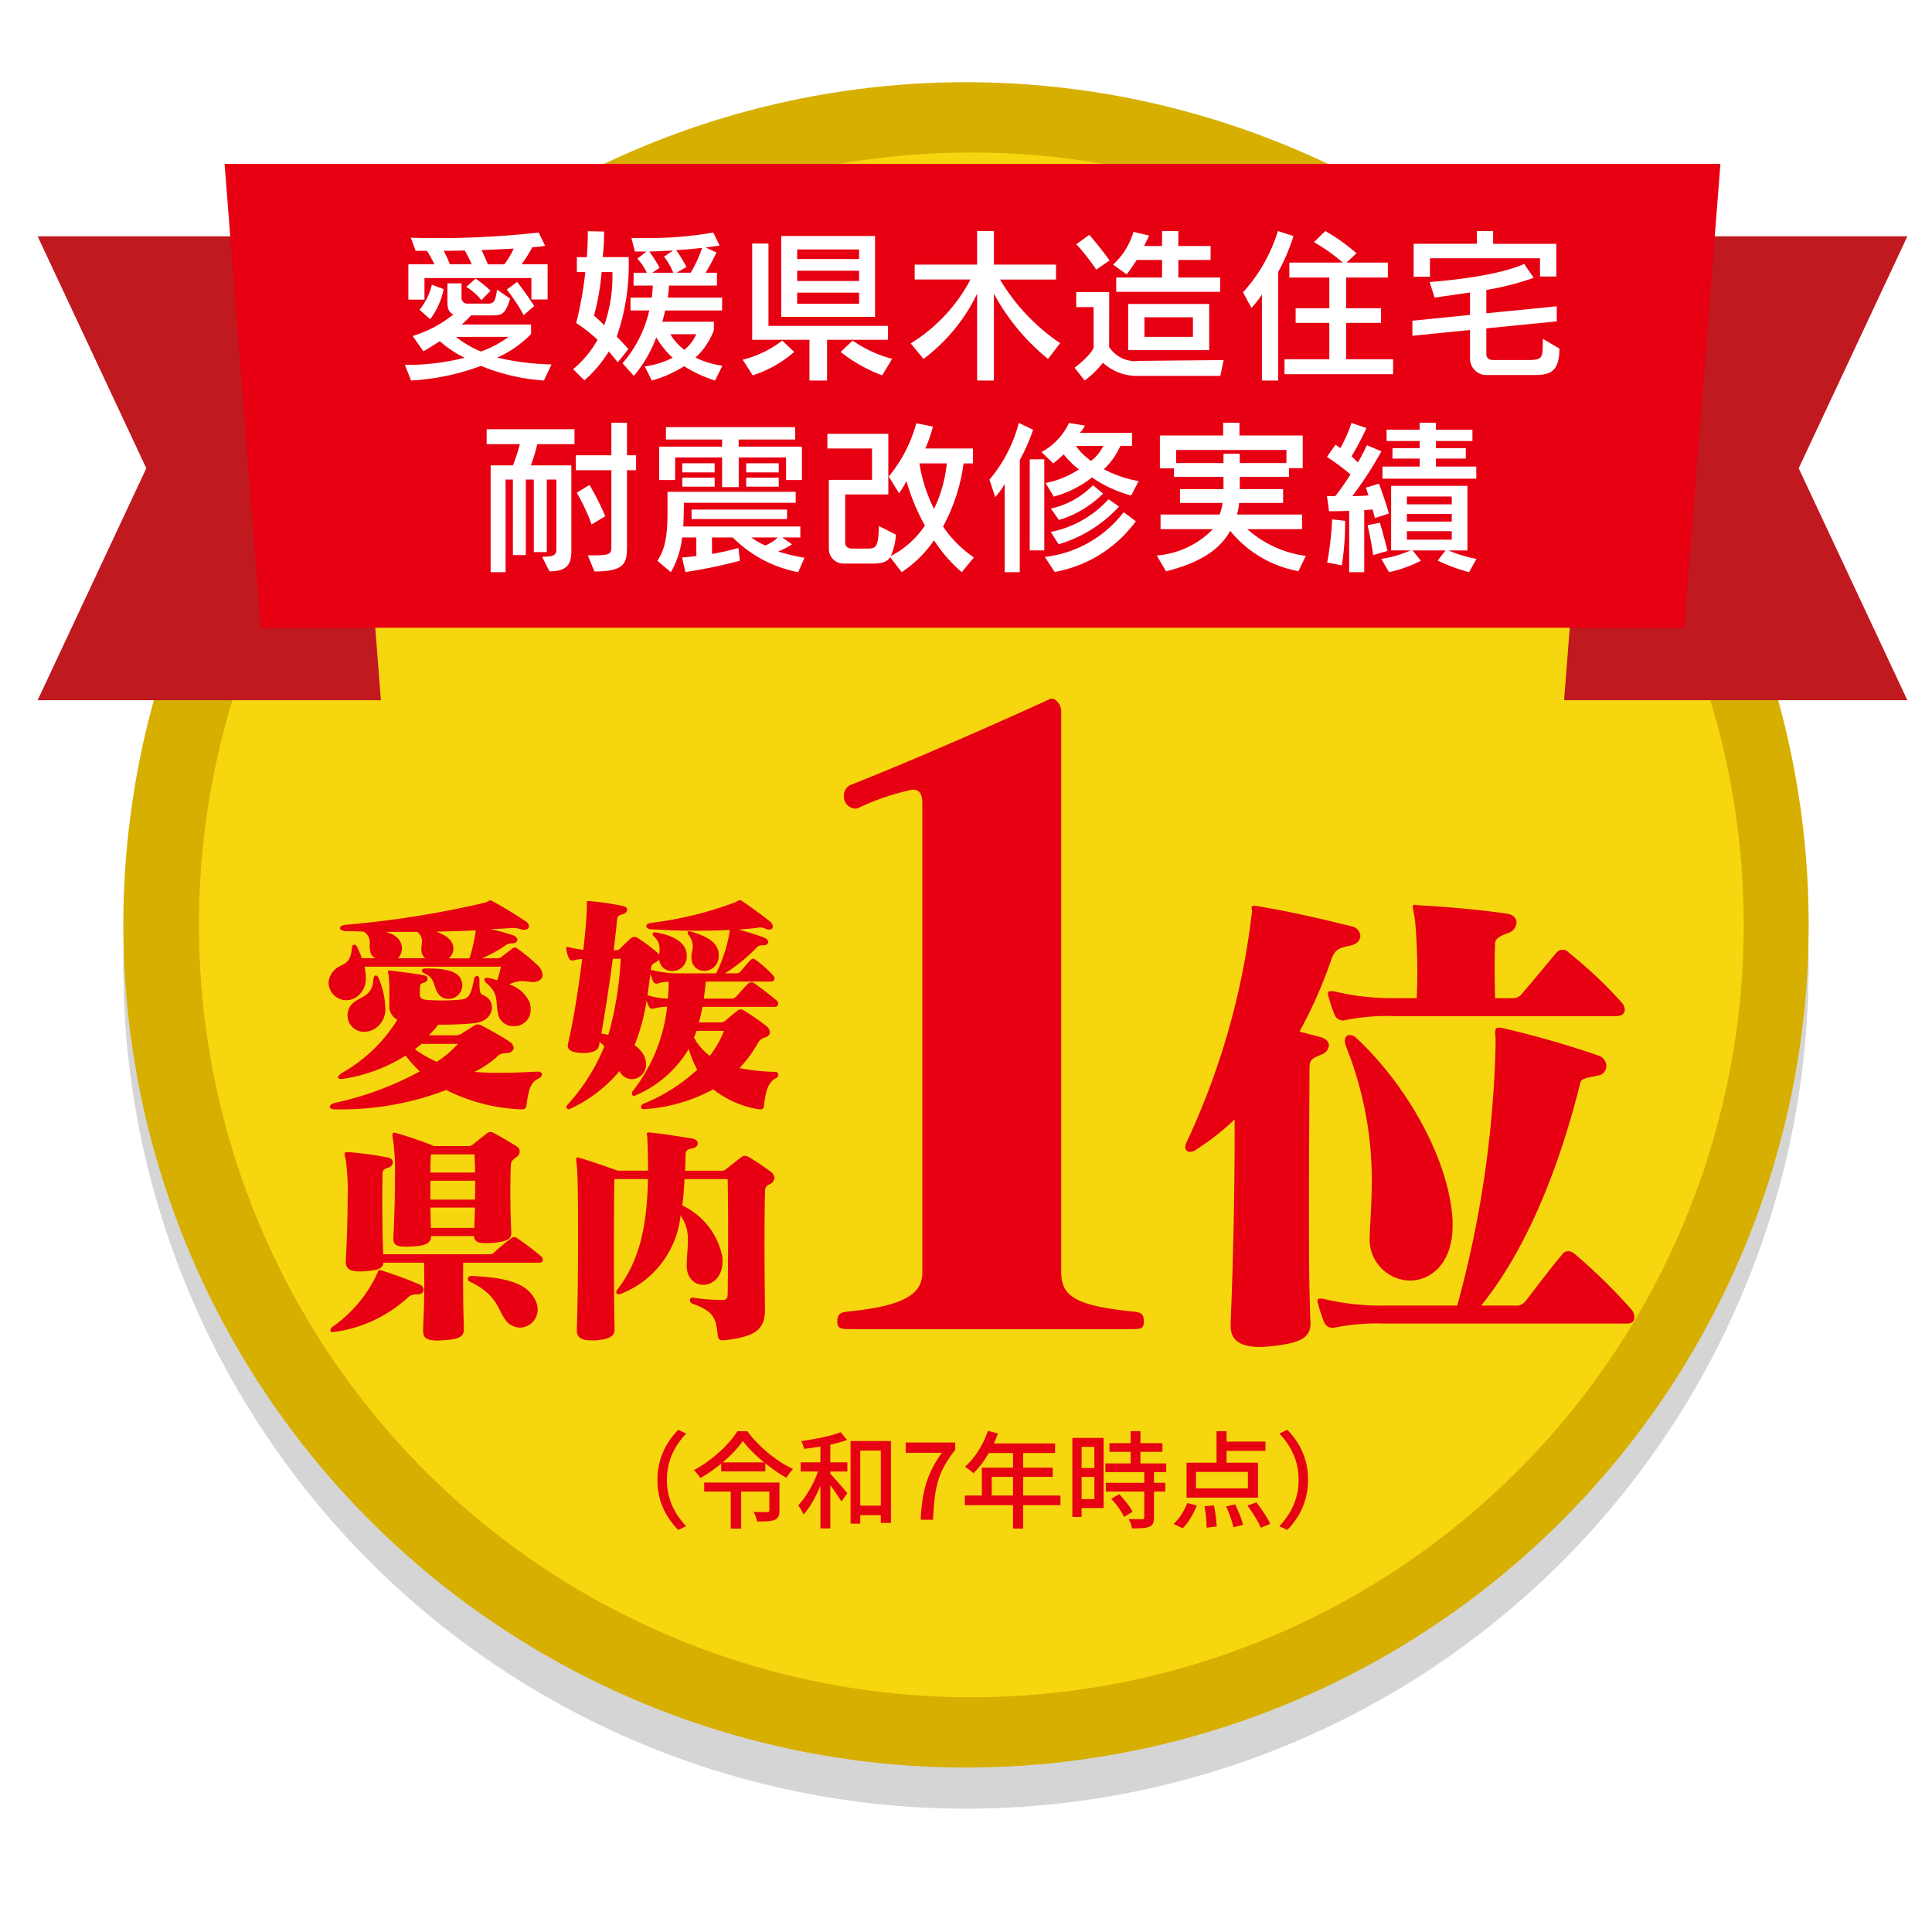 <svg xmlns="http://www.w3.org/2000/svg" xmlns:xlink="http://www.w3.org/1999/xlink" width="141" height="141" viewBox="0 0 141 141">
  <defs>
    <filter id="楕円形_22" x="0" y="0" width="141" height="141" filterUnits="userSpaceOnUse">
      <feOffset dy="3" input="SourceAlpha"/>
      <feGaussianBlur stdDeviation="3" result="blur"/>
      <feFlood flood-opacity="0.161"/>
      <feComposite operator="in" in2="blur"/>
      <feComposite in="SourceGraphic"/>
    </filter>
    <clipPath id="clip-path">
      <path id="パス_2541" data-name="パス 2541" d="M5.756,67.254a61.5,61.5,0,1,0,61.5-61.5,61.5,61.5,0,0,0-61.5,61.5" transform="translate(-5.756 -5.755)" fill="none"/>
    </clipPath>
    <linearGradient id="linear-gradient" x1="0.084" y1="0.962" x2="0.091" y2="0.962" gradientUnits="objectBoundingBox">
      <stop offset="0" stop-color="#d7af00"/>
      <stop offset="0.405" stop-color="#fff"/>
      <stop offset="1" stop-color="#d7af00"/>
    </linearGradient>
    <clipPath id="clip-path-2">
      <path id="パス_2542" data-name="パス 2542" d="M9.745,66.113A56.37,56.37,0,1,0,66.116,9.743,56.373,56.373,0,0,0,9.745,66.113" transform="translate(-9.745 -9.743)" fill="none"/>
    </clipPath>
    <linearGradient id="linear-gradient-2" x1="0.066" y1="0.982" x2="0.074" y2="0.982" gradientUnits="objectBoundingBox">
      <stop offset="0" stop-color="#f0d415"/>
      <stop offset="0.405" stop-color="#fff"/>
      <stop offset="1" stop-color="#f6d60f"/>
    </linearGradient>
  </defs>
  <g id="taishin_ranking_icon_01" transform="translate(-750 -570)">
    <g transform="matrix(1, 0, 0, 1, 750, 570)" filter="url(#楕円形_22)">
      <circle id="楕円形_22-2" data-name="楕円形 22" cx="61.5" cy="61.5" r="61.5" transform="translate(9 6)" fill="#d5d5d5"/>
    </g>
    <g id="グループ_1255" data-name="グループ 1255" transform="translate(0 -1.116)">
      <g id="グループ_1104" data-name="グループ 1104" transform="translate(759.389 577.116)">
        <g id="グループ_1103" data-name="グループ 1103" transform="translate(-0.389)" clip-path="url(#clip-path)">
          <rect id="長方形_565" data-name="長方形 565" width="165.461" height="165.462" transform="translate(-49.789 97.602) rotate(-62.973)" fill="url(#linear-gradient)"/>
        </g>
      </g>
      <g id="グループ_1105" data-name="グループ 1105" transform="translate(764.52 582.246)" clip-path="url(#clip-path-2)">
        <rect id="長方形_566" data-name="長方形 566" width="158.65" height="158.65" transform="matrix(0.633, -0.774, 0.774, 0.633, -55.255, 67.534)" fill="url(#linear-gradient-2)"/>
      </g>
      <path id="パス_2543" data-name="パス 2543" d="M67.484,86.74H46.863c-.662,0-.9-.06-.9-.543s.181-.662.664-.724c4.341-.423,5.546-1.326,5.546-2.893V48.393c0-.665-.181-1.025-.724-1.025a17.719,17.719,0,0,0-3.918,1.326.655.655,0,0,1-.3.06.885.885,0,0,1-.783-.966.828.828,0,0,1,.542-.782c4.583-1.809,10.854-4.582,14.41-6.21.06-.06.121-.06.241-.06.3,0,.665.481.665.9V82.58c0,1.748,1.023,2.47,5.364,2.893.544.062.665.241.665.724s-.18.543-.845.543" transform="translate(765.142 581.375)" fill="#e60012"/>
      <path id="パス_2544" data-name="パス 2544" d="M77.722,55.417c-.8.145-1.131.292-1.385,1.095a33.609,33.609,0,0,1-2.293,5.17c.581.147,1.273.328,1.528.4.437.111.621.365.621.62a.805.805,0,0,1-.548.655c-.728.292-.872.4-.872,1.02,0,2.332-.039,6.011-.039,9.906,0,2.915,0,5.937.111,8.632v.073c0,1.128-.911,1.457-3.059,1.675-.183,0-.4.037-.548.037-1.712,0-2.223-.619-2.223-1.567v-.181c.148-3.169.295-9,.295-13.586V68.09a18.149,18.149,0,0,1-2.841,2.223.7.7,0,0,1-.439.145.326.326,0,0,1-.325-.328.948.948,0,0,1,.109-.4,54.1,54.1,0,0,0,4.733-16.571c0-.073.037-.18.037-.217,0-.109-.037-.22-.037-.292,0-.109.037-.147.181-.147a1.211,1.211,0,0,1,.327.037c2.223.363,4.589.909,6.776,1.456a.766.766,0,0,1,.656.692c0,.328-.257.62-.765.728M97.97,82.987H80.234a15.658,15.658,0,0,0-3.6.291.664.664,0,0,1-.767-.327,10.985,10.985,0,0,1-.473-1.42.577.577,0,0,1-.035-.22c0-.108.072-.145.181-.145a1.216,1.216,0,0,1,.327.037,17.968,17.968,0,0,0,4.335.473h5.353a78.638,78.638,0,0,0,2.8-19.012v-.436c0-.181-.035-.327-.035-.473,0-.255.071-.363.289-.363a2.637,2.637,0,0,1,.437.073,70.628,70.628,0,0,1,6.811,1.963.815.815,0,0,1,.583.767.7.7,0,0,1-.62.693c-.836.181-1.2.217-1.275.509C93.2,70.824,90.906,77.233,87.3,81.676h2.475a.85.85,0,0,0,.767-.328c.764-.984,1.855-2.443,2.692-3.424.22-.291.584-.291.912,0A39.773,39.773,0,0,1,98.3,82a.863.863,0,0,1,.184.511c0,.253-.109.473-.511.473m-.837-22.433H80.963a15.321,15.321,0,0,0-3.568.291.664.664,0,0,1-.765-.327,10.808,10.808,0,0,1-.475-1.421.4.4,0,0,1-.037-.184c0-.145.075-.181.219-.181a1.266,1.266,0,0,1,.328.036,17.594,17.594,0,0,0,4.3.473H82.6a41.824,41.824,0,0,0-.112-5.536c-.072-.655-.181-.983-.181-1.128,0-.109.036-.147.181-.147.073,0,.183.037.292.037,2,.109,4.517.328,6.447.619.436.073.655.329.655.656a.859.859,0,0,1-.655.763c-.584.221-.909.4-.909.767-.039,1.056-.039,2.295,0,3.969h1.236a.823.823,0,0,0,.729-.328c.727-.839,1.893-2.256,2.512-2.984a.583.583,0,0,1,.912,0,32.146,32.146,0,0,1,3.859,3.641.815.815,0,0,1,.219.509c0,.253-.181.475-.655.475m-15.04,19.3a3,3,0,0,1-2.915-3.28v-.219c.073-1.383.145-2.62.145-3.751a26.236,26.236,0,0,0-1.893-9.868,1.719,1.719,0,0,1-.073-.367c0-.291.147-.436.365-.436a.709.709,0,0,1,.473.219c3.5,3.243,6.772,8.7,7.027,13.331v.363c0,2.731-1.564,4.008-3.13,4.008" transform="translate(770.795 584.723)" fill="#e60012"/>
      <path id="パス_2545" data-name="パス 2545" d="M32.019,58.137a1.017,1.017,0,0,1-.224-.018,4.656,4.656,0,0,0-.6-.053,2.183,2.183,0,0,0-.912.243,2.427,2.427,0,0,1,1.479,1.29,1.649,1.649,0,0,1,.086.552,1.181,1.181,0,0,1-1.239,1.2,1.111,1.111,0,0,1-1.153-.945c-.171-.947.053-1.429-.826-2.187a.382.382,0,0,1-.154-.257c0-.086.051-.136.188-.136a.825.825,0,0,1,.19.033,3.658,3.658,0,0,1,.551.154,8.9,8.9,0,0,0,.275-1H19.716a3.36,3.36,0,0,1,.1.81A1.629,1.629,0,0,1,19.3,59.1a1.365,1.365,0,0,1-.911.363A1.306,1.306,0,0,1,17.1,58.205a1.236,1.236,0,0,1,.156-.585c.551-1.03,1.428-.392,1.549-2,.017-.154.086-.206.172-.206a.231.231,0,0,1,.206.154c.086.207.224.482.345.826h1.015A.6.6,0,0,1,20.165,56a1.957,1.957,0,0,1-.069-.6v-.033a.881.881,0,0,0-.448-.912c-.431-.018-.859-.035-1.272-.035-.293-.017-.448-.12-.448-.225s.154-.221.448-.241a70.751,70.751,0,0,0,10.151-1.617c.224-.086.274-.156.36-.156a.392.392,0,0,1,.172.051c.741.4,1.635.947,2.41,1.462a.516.516,0,0,1,.257.361c0,.157-.121.26-.343.26a.7.7,0,0,1-.259-.035,1.659,1.659,0,0,0-.534-.087H30.4c-.345.036-.947.068-1.5.068a16.791,16.791,0,0,1,1.67.466c.189.069.309.206.309.327,0,.139-.138.259-.413.259a.757.757,0,0,0-.516.189A9.781,9.781,0,0,1,28.3,56.4h1.032a.544.544,0,0,0,.431-.138c.189-.153.43-.325.7-.533a.314.314,0,0,1,.466,0,13.847,13.847,0,0,1,1.444,1.2,1.056,1.056,0,0,1,.345.673c0,.31-.277.533-.706.533m-.464,8.931c-.033.274-.085.36-.361.36h-.068a13.332,13.332,0,0,1-5.437-1.411,21.4,21.4,0,0,1-8.071,1.411h-.035c-.257,0-.394-.086-.394-.188s.136-.224.412-.293a23.058,23.058,0,0,0,6.16-2.288,9.48,9.48,0,0,1-1.032-1.153,11.824,11.824,0,0,1-4.508,1.685,1.018,1.018,0,0,1-.206.017c-.138,0-.224-.051-.224-.12,0-.086.1-.189.31-.328a11.325,11.325,0,0,0,4.026-3.869,1.106,1.106,0,0,1-.585-1.1v-.843a9.418,9.418,0,0,0-.051-1.254c-.018-.157-.053-.257-.053-.311s.035-.084.121-.084a.718.718,0,0,1,.172.015c.551.068,1.567.189,2.323.327.188.033.275.138.275.257s-.087.242-.292.293-.242.121-.259.343a3.563,3.563,0,0,0,0,.62c.017.154.138.259.551.292.292.018.637.035.98.035.482,0,.963-.017,1.325-.051.655-.053.843-.207,1.084-1.5.033-.154.138-.239.224-.239s.172.085.172.256c0,1,.05,1.068.361,1.189a.916.916,0,0,1,.551.859c0,.518-.4,1.069-1.36,1.153-.859.086-1.756.1-2.564.1a4.9,4.9,0,0,1-.688.774h2a.782.782,0,0,0,.5-.19c.277-.17.552-.342.843-.534a.447.447,0,0,1,.242-.068.506.506,0,0,1,.259.068c.516.277,1.462.792,2.03,1.172a.628.628,0,0,1,.327.464c0,.206-.189.378-.567.4a.812.812,0,0,0-.688.293,7.4,7.4,0,0,1-1.6,1.065c.535.051,1.154.068,1.79.068.9,0,1.842-.033,2.753-.086h.051c.414,0,.431.328.053.517-.534.259-.706.758-.844,1.877m-11.2-5.455a1.591,1.591,0,0,1-.638.154,1.2,1.2,0,0,1-1.134-1.686c.4-.963,1.7-.6,1.789-2.151.017-.189.086-.275.172-.275.068,0,.172.086.223.241a5.835,5.835,0,0,1,.466,2.066,1.673,1.673,0,0,1-.877,1.652m3.51-5.782v-.1c0-.224.051-.413.051-.585a.9.9,0,0,0-.343-.67H21.3c.706.223,1.136.584,1.154,1.2a1,1,0,0,1-.293.722h2a.761.761,0,0,1-.292-.567m.017,6.815c-.156.139-.327.257-.482.395a8.085,8.085,0,0,0,1.585.913,6.98,6.98,0,0,0,1.547-1.308Zm1.944-3.286a.881.881,0,0,1-.79-.466c-.31-.534-.19-1.065-.948-1.393-.12-.051-.189-.136-.189-.2,0-.087.1-.157.275-.157.965,0,2.22.054,2.565.756a1.109,1.109,0,0,1,.12.5,1.012,1.012,0,0,1-1.033.966m-.859-4.9c.637.223,1.239.6,1.239,1.239v.033a.874.874,0,0,1-.361.67h1.531c.087-.256.156-.516.224-.79.1-.432.19-.879.242-1.257-.913.053-1.877.069-2.874.1" transform="translate(756.881 584.652)" fill="#e60012"/>
      <path id="パス_2546" data-name="パス 2546" d="M45.912,65.143c-.621.31-.776,1-.9,2.049-.036.188-.121.239-.277.239-.051,0-.1-.017-.156-.017a7.228,7.228,0,0,1-3.268-1.445,12.2,12.2,0,0,1-5.023,1.445h-.051c-.139,0-.19-.069-.19-.156a.246.246,0,0,1,.138-.223,12.817,12.817,0,0,0,3.958-2.5,8.134,8.134,0,0,1-.62-1.511,8.286,8.286,0,0,1-3.888,3.389.239.239,0,0,1-.1.035.15.15,0,0,1-.156-.171.311.311,0,0,1,.069-.192,12.1,12.1,0,0,0,2.5-6.142,3.628,3.628,0,0,0-1,.136.269.269,0,0,1-.328-.154,2.8,2.8,0,0,1-.171-.43,14.671,14.671,0,0,1-.879,3.252,2.29,2.29,0,0,1,.552.535,1.556,1.556,0,0,1,.292.858,1.073,1.073,0,0,1-1.05,1.086,1.012,1.012,0,0,1-.894-.587A10.406,10.406,0,0,1,30.855,67.4a.159.159,0,0,1-.086.017.162.162,0,0,1-.171-.171.19.19,0,0,1,.05-.121,14.263,14.263,0,0,0,2.719-4.3,3.341,3.341,0,0,0-.343-.311c-.017.086-.035.19-.051.278-.069.395-.62.567-1.376.515-.724-.051-.9-.274-.9-.515a1.12,1.12,0,0,1,.033-.225c.381-1.635.758-3.994,1.015-6.109a2.666,2.666,0,0,0-.634.1.27.27,0,0,1-.328-.157,2.21,2.21,0,0,1-.189-.653.624.624,0,0,0-.018-.1c0-.051.018-.069.068-.069a.468.468,0,0,1,.139.018,7.8,7.8,0,0,0,1.05.19c.154-1.36.257-2.529.257-3.288v-.189c0-.069.017-.085.1-.085h.051a21.691,21.691,0,0,1,2.477.36c.206.035.31.154.31.277s-.1.256-.31.325c-.31.1-.378.121-.413.328-.069.671-.154,1.461-.259,2.3h.086c.207,0,.275-.017.363-.1.241-.241.583-.583.859-.808a.388.388,0,0,1,.43,0,12.869,12.869,0,0,1,1.412,1.051.91.91,0,0,1,.171.189,3.459,3.459,0,0,0,.035-.414,1.23,1.23,0,0,0-.464-.962.182.182,0,0,1-.051-.122c0-.068.051-.136.171-.136h.051c1.325.223,2.134.737,2.255,1.479a1.248,1.248,0,0,1,.017.239,1.047,1.047,0,0,1-1.068,1.1.906.906,0,0,1-.876-.552.88.88,0,0,1-.069-.292.619.619,0,0,1-.224.19c-.292.17-.343.188-.378.5a.179.179,0,0,1-.018.087.579.579,0,0,1,.154.015,7.839,7.839,0,0,0,1.98.224h2.65a11.189,11.189,0,0,0,1-3.166,54.145,54.145,0,0,1-5.782-.05c-.43-.053-.43-.4,0-.466a26.274,26.274,0,0,0,6.195-1.515.675.675,0,0,1,.31-.138.31.31,0,0,1,.154.053c.638.428,1.583,1.118,2.049,1.5a.476.476,0,0,1,.2.364c0,.136-.085.223-.257.223a.51.51,0,0,1-.224-.037,1.116,1.116,0,0,0-.448-.117,1.5,1.5,0,0,0-.242.033c-.395.051-.843.084-1.325.121.585.154,1.462.428,1.893.6.4.172.361.552-.1.552h-.121c-.154,0-.259.05-.43.241A12.313,12.313,0,0,1,42.177,57.5h.843a.389.389,0,0,0,.31-.156c.172-.206.448-.549.724-.825a.23.23,0,0,1,.171-.086.352.352,0,0,1,.189.086,8.793,8.793,0,0,1,1.273,1.136.329.329,0,0,1,.1.223.228.228,0,0,1-.259.224H40.766c-.033.43-.085.843-.138,1.24h2.013A.489.489,0,0,0,43,59.189c.275-.291.551-.653.9-.963a.347.347,0,0,1,.413,0c.481.343,1.2.9,1.652,1.275a.318.318,0,0,1,.086.207.225.225,0,0,1-.241.241H40.525a11.2,11.2,0,0,1-.259,1.134H41.85a.563.563,0,0,0,.345-.12c.292-.257.6-.515.911-.758a.336.336,0,0,1,.207-.067.387.387,0,0,1,.224.067,16.507,16.507,0,0,1,1.686,1.169.626.626,0,0,1,.224.431c0,.153-.1.292-.343.378a.784.784,0,0,0-.535.413,9.1,9.1,0,0,1-1.342,1.824,15.513,15.513,0,0,0,2.633.275.207.207,0,0,1,.206.207.292.292,0,0,1-.153.241M33.987,56.438c-.242,1.771-.534,3.751-.843,5.453.171.036.343.068.515.1a24.694,24.694,0,0,0,.9-5.557Zm3.27,1.806c-.018,0-.051.017-.069.017a.3.3,0,0,1-.259-.172c-.051-.1-.138-.342-.206-.533q-.1.8-.207,1.547a.741.741,0,0,0,.086.018A5.069,5.069,0,0,0,38,59.346c.035-.4.053-.81.069-1.223a2.681,2.681,0,0,0-.808.121m3.389-.929a.883.883,0,0,1-.879-.635,1.406,1.406,0,0,1-.051-.361c0-.293.1-.534.1-.81a1.334,1.334,0,0,0-.327-.825.285.285,0,0,1-.05-.154c0-.069.033-.1.136-.1a.9.9,0,0,1,.154.035c1.154.36,1.928.788,1.98,1.618v.12a1.061,1.061,0,0,1-1.066,1.118M40.095,61.7a4.251,4.251,0,0,1-.188.481,4.007,4.007,0,0,0,1.153,1.344,4.876,4.876,0,0,0,.343-.484,6.215,6.215,0,0,0,.688-1.342Z" transform="translate(760.74 584.649)" fill="#e60012"/>
      <path id="パス_2547" data-name="パス 2547" d="M23.588,77.167h-.138a.819.819,0,0,0-.551.19,9.927,9.927,0,0,1-5.489,2.562h-.068c-.1,0-.138-.051-.138-.12a.323.323,0,0,1,.121-.241,9.734,9.734,0,0,0,3.32-3.977c.051-.136.086-.187.154-.187a.6.6,0,0,1,.154.035,28.525,28.525,0,0,1,2.789,1.03c.395.19.343.706-.156.706m8.828-2.306H26.893c-.018,1.5,0,3.235.051,4.818v.033c0,.569-.379.741-1.532.809-.12,0-.241.018-.343.018-.981,0-1.1-.277-1.1-.74v-.121c.05-1.066.086-2.2.086-3.321,0-.5,0-1.014-.018-1.5h-2.96c-.069.432-.361.535-1.307.621-.156.015-.31.015-.448.015-.722,0-1-.223-1-.7v-.087c.069-1.015.138-2.958.138-4.628a16.6,16.6,0,0,0-.138-2.753,2.123,2.123,0,0,1-.086-.395c0-.1.053-.139.189-.139h.156a25.361,25.361,0,0,1,2.839.395c.224.053.343.189.343.346a.425.425,0,0,1-.31.378c-.327.1-.448.189-.448.446,0,.4-.017.981-.017,1.667,0,1.361.017,3.065.069,4.219h7.759a.466.466,0,0,0,.361-.157c.327-.309.794-.687,1.222-1.014a.336.336,0,0,1,.431,0,19.4,19.4,0,0,1,1.738,1.307.389.389,0,0,1,.138.259c0,.121-.086.223-.292.223M30.8,67.135c-.31.241-.413.277-.431.638-.017.448-.033,1.134-.033,1.927,0,.912.017,1.978.068,2.958v.051c0,.5-.515.62-1.358.7a4.8,4.8,0,0,1-.5.019c-.534,0-.844-.1-.861-.517H24.552c0,.533-.413.706-1.358.758-.189.017-.361.017-.5.017-.585,0-.9-.121-.9-.534V73.09c.069-1.29.121-3.011.121-4.456a16.466,16.466,0,0,0-.138-2.736,1.934,1.934,0,0,1-.051-.345c0-.139.051-.188.12-.188a.7.7,0,0,1,.172.033,28.075,28.075,0,0,1,2.754.947h2.476a.561.561,0,0,0,.361-.122c.311-.257.707-.566,1.033-.825a.441.441,0,0,1,.5,0c.449.241,1.189.67,1.67.98a.442.442,0,0,1,.207.36.5.5,0,0,1-.224.4m-3.079-.189H24.536c-.018.379-.036.827-.036,1.326h3.27c-.017-.464-.035-.913-.051-1.326M24.5,68.874v1.375h3.253c.017-.466.017-.929.017-1.375Zm0,1.96c.018.5.018,1.017.036,1.481H27.7c.018-.48.035-.98.053-1.481Zm6.538,8.76a1.331,1.331,0,0,1-1.118-.655c-.516-.7-.567-1.772-2.547-2.7a.215.215,0,0,1-.136-.207c0-.1.085-.207.256-.207,2.238.1,3.855.414,4.543,1.549a1.633,1.633,0,0,1,.293.913,1.316,1.316,0,0,1-1.291,1.308" transform="translate(756.911 588.414)" fill="#e60012"/>
      <path id="パス_2548" data-name="パス 2548" d="M45.289,69.11c-.293.154-.361.241-.361.653-.018.722-.035,2.169-.035,3.905,0,1.412.017,3.029.035,4.561v.051c0,1.461-.722,1.962-2.874,2.22-.068,0-.121.015-.172.015-.328,0-.361-.136-.4-.342-.138-1.258-.224-1.738-1.857-2.34a.239.239,0,0,1-.172-.242.178.178,0,0,1,.172-.19h.033a15.3,15.3,0,0,0,2.1.172c.4,0,.448-.136.448-.481.018-1.119.035-2.89.035-4.611,0-1.414-.017-2.789-.035-3.733H39.059c-.051.806-.068,1.236-.171,1.924a5.256,5.256,0,0,1,2.924,3.737,2.075,2.075,0,0,1,.018.327c0,2.045-2.254,2.27-2.582.7a2.084,2.084,0,0,1-.033-.463c0-.5.086-1.1.086-1.706a2.955,2.955,0,0,0-.534-1.857,6.9,6.9,0,0,1-4.353,5.712.621.621,0,0,1-.154.035c-.122,0-.19-.051-.19-.154a.376.376,0,0,1,.1-.207c1.565-2.063,2.149-4.492,2.219-8.051H33.932C33.916,70.038,33.9,71.983,33.9,74s.018,4.112.051,5.746v.019c0,.5-.534.7-1.41.755h-.259c-.74,0-1.084-.188-1.084-.722v-.033c.121-3.77.121-11.065,0-11.978a3.645,3.645,0,0,1-.051-.481c0-.1.018-.136.086-.136a.752.752,0,0,1,.224.05c1.118.327,2.719.913,2.719.913h2.219c0-.741-.017-1.515-.051-2.359,0-.154-.035-.257-.035-.327s.035-.1.138-.1h.086c.947.1,2.2.293,3.114.45.241.05.378.187.378.342s-.121.309-.378.359c-.327.069-.516.122-.516.5,0,.395-.018.774-.035,1.136h2.633a.443.443,0,0,0,.327-.086c.31-.241.843-.673,1.169-.913a.425.425,0,0,1,.242-.086.651.651,0,0,1,.275.086,18.822,18.822,0,0,1,1.617,1.086.585.585,0,0,1,.259.446.551.551,0,0,1-.327.448" transform="translate(760.901 588.419)" fill="#e60012"/>
      <path id="パス_2549" data-name="パス 2549" d="M25.644,48.353H.592l7.93-16.927L.592,14.5H23Z" transform="translate(752.155 573.865)" fill="#c11920"/>
      <path id="パス_2550" data-name="パス 2550" d="M87.2,48.353h25.053l-7.93-16.927,7.93-16.926H89.844Z" transform="translate(776.949 573.865)" fill="#c11920"/>
      <path id="パス_2551" data-name="パス 2551" d="M117.725,44.241H13.842L11.2,10.389H120.367Z" transform="translate(755.191 572.688)" fill="#e60012"/>
      <path id="パス_2552" data-name="パス 2552" d="M31.573,25.084a14.781,14.781,0,0,1-4.593-1.068,17.343,17.343,0,0,1-5.1,1.068l-.449-1.141a17.267,17.267,0,0,0,4.363-.521,7.813,7.813,0,0,1-1.818-1.213c-.666.449-1.2.741-1.2.741L22,21.834a8.77,8.77,0,0,0,2.969-1.574c-.242-.1-.435-.327-.435-.826V17.992h1.029v1.053a.419.419,0,0,0,.462.426h1.5c.388,0,.522-.183.63-1.017l.957.653c-.376,1.213-.629,1.223-1.4,1.223H26.253a5.168,5.168,0,0,1-.692.669h5.078v.688a7.871,7.871,0,0,1-2.472,1.722,18.862,18.862,0,0,0,3.963.5Zm-.909-5.916V17.605H22.858v1.576H21.683V16.6h1.9a8.028,8.028,0,0,0-.545-.981h-.825l-.351-.958a67.248,67.248,0,0,0,9.331-.376l.473.97s-.4.062-.945.109a9.084,9.084,0,0,1-.776,1.236h1.9v2.569ZM23.27,20.61,22.5,19.92a4.613,4.613,0,0,0,.9-1.829l.861.324a5.549,5.549,0,0,1-.983,2.194M25.8,15.595c-.534.01-.922.023-1.54.023a7.736,7.736,0,0,1,.449.981h1.6a8.809,8.809,0,0,0-.509-1m-.643,6.3a7.6,7.6,0,0,0,1.819,1.068A7.629,7.629,0,0,0,29,21.895Zm1.855-2.679a4.134,4.134,0,0,0-1.1-.969l.679-.606a8.965,8.965,0,0,1,1.089.886Zm.013-3.658c.2.435.387.848.46,1.042h1.2a6.322,6.322,0,0,0,.692-1.151c-.68.036-1.322.072-2.351.109m3.078,4.75a13.884,13.884,0,0,0-1.237-1.866l.752-.558c.642.812,1.248,1.758,1.248,1.758Z" transform="translate(758.12 573.803)" fill="#fff"/>
      <path id="パス_2553" data-name="パス 2553" d="M34.16,21.906c.606.616.849.908.849.908l-.777.969s-.242-.327-.653-.8A9.159,9.159,0,0,1,31.8,25.092l-.823-.812a7.7,7.7,0,0,0,1.78-2.146A11.187,11.187,0,0,0,31.2,20.91a26.866,26.866,0,0,0,.666-3.72h-.617V16.1h.727c.048-.616.073-1.235.073-1.89l1.187.024a17.382,17.382,0,0,1-.1,1.865h1.891a15.9,15.9,0,0,1-.872,5.808m-1.1-4.715a17.529,17.529,0,0,1-.557,3.176c.291.242.509.472.751.7a10.857,10.857,0,0,0,.593-3.878Zm8.278,7.916a9.959,9.959,0,0,1-2.255-1.044,8.989,8.989,0,0,1-2.363,1.044l-.509-1.032a6.36,6.36,0,0,0,2.036-.63,4.769,4.769,0,0,1-.606-.643,5.721,5.721,0,0,1-.594-.848,9.261,9.261,0,0,1-1.635,2.813l-.826-.924a8.814,8.814,0,0,0,1.951-3.851h-1.37v-.936h1.553a8.669,8.669,0,0,0,.072-.882h-1.4v-.935h.969a4.262,4.262,0,0,0-.692-1.029l.668-.521h-.848l-.256-.993c.3.01.6.01.886.01a27.584,27.584,0,0,0,5.089-.4l.462.947s-.364.06-1.019.145l.787.364a14.826,14.826,0,0,1-.787,1.477h.825v.935h-3.5c0,.17-.048.616-.085.882h3.963v.936H37.686a6.981,6.981,0,0,1-.206.822h3.769v.62a5.239,5.239,0,0,1-1.344,2,6.727,6.727,0,0,0,1.963.592Zm-3.722-9.044.656-.446c-.509.023-1.14.06-1.734.072a10.04,10.04,0,0,1,.751,1.189l-.533.361h1.538a5.289,5.289,0,0,0-.679-1.176m.462,5.662a3.877,3.877,0,0,0,1.019,1.138,2.961,2.961,0,0,0,.872-1.138ZM38.5,15.59a11.916,11.916,0,0,1,.752,1.226l-.727.422h1.03a9.2,9.2,0,0,0,.836-1.816c-.5.06-1.115.121-1.892.168" transform="translate(760.852 573.781)" fill="#fff"/>
      <path id="パス_2554" data-name="パス 2554" d="M41.325,24.649l-.728-1.14a7.884,7.884,0,0,0,2.885-1.393l.872.826a8.548,8.548,0,0,1-3.029,1.707m5.429-2.593v2.971H45.469V22.056H41.288V15.029h1.189v6.009H51.2v1.017Zm-3.346-7.574h6.847v5.9H43.409Zm5.684.981h-4.52v.7h4.52Zm0,1.551h-4.52v.751h4.52Zm0,1.6h-4.52v.813h4.52Zm1.684,6.035a11.1,11.1,0,0,1-3.029-1.707l.873-.826A9.314,9.314,0,0,0,51.5,23.449Z" transform="translate(763.607 573.859)" fill="#fff"/>
      <path id="パス_2555" data-name="パス 2555" d="M60.149,23.531A15.832,15.832,0,0,1,56.2,18.769v6.34H54.976v-6.34a12.878,12.878,0,0,1-3.914,4.762L50.128,22.4a12.085,12.085,0,0,0,4.363-4.665H50.419V16.648h4.557V14.2H56.2v2.448h4.532v1.091H56.648a14.576,14.576,0,0,0,4.387,4.642Z" transform="translate(766.336 573.779)" fill="#fff"/>
      <path id="パス_2556" data-name="パス 2556" d="M70.065,24.768H64.139a3.645,3.645,0,0,1-2.641-.96,6.916,6.916,0,0,1-1.333,1.3l-.74-.935c1.21-.92,1.392-1.453,1.392-1.453V19.75H59.547V18.658h2.41l-.01,4a2.264,2.264,0,0,0,2.192,1.016l6.168-.06Zm-9.052-7.756a17.756,17.756,0,0,0-1.455-1.855l.944-.68c.813.935,1.479,1.868,1.479,1.868Zm1.453,1.622V17.592h3.346V16.308H63.959c-.4.642-.728,1.055-.728,1.055l-.993-.715a5.244,5.244,0,0,0,1.489-2.387l1.138.266c-.084.23-.242.484-.363.765h1.309V14.2H67v1.092h2.353v1.016H67v1.284h3.055v1.042Zm.873.888h5.913V22.89H63.34Zm4.726.969h-3.54v1.429h3.54Z" transform="translate(768.997 573.779)" fill="#fff"/>
      <path id="パス_2557" data-name="パス 2557" d="M71.553,17.18v7.927H70.364V18.829a7.755,7.755,0,0,1-.763.981l-.619-1.14A11.724,11.724,0,0,0,71.529,14.2l1.138.363a14.472,14.472,0,0,1-1.114,2.618m.459,7.466V23.556h3.271V20.9H72.825V19.835h2.458V17.593H72.365V16.5h3.9a13.611,13.611,0,0,0-2.1-1.492l.823-.81a14.125,14.125,0,0,1,2.279,1.623l-.727.679h3.015v1.091H76.508v2.242h2.547V20.9H76.508v2.656h3.43v1.089Z" transform="translate(771.733 573.779)" fill="#fff"/>
      <path id="パス_2558" data-name="パス 2558" d="M87.569,24.706H83.886A1.2,1.2,0,0,1,82.8,23.519v-2.1l-4.206.423v-1.1L82.8,20.32V18.681c-1.492.22-2.582.377-2.582.377l-.364-1.14s4.641-.3,6.9-1.32l.691,1.017a20.724,20.724,0,0,1-3.454.885v1.7l5.139-.509v1.1l-5.139.508v1.892c0,.435.484.422.484.422H86.9c1.2,0,1.212-.072,1.212-1.466v-.085l1.212.716c0,1.661-.679,1.927-1.757,1.927m.34-7.188V16.186H79.875v1.345H78.688v-2.4H83.3V14.2h1.187v.933H89.1v2.386Z" transform="translate(774.484 573.779)" fill="#fff"/>
      <path id="パス_2559" data-name="パス 2559" d="M29.765,26.639a13.234,13.234,0,0,1-.472,1.55h2.956v6.278c0,1.019-.4,1.453-1.6,1.453l-.534-1.066c.655,0,1.042-.036,1.042-.508V29.221h-.7v5.294H29.51V29.221h-.581v5.513h-.945V29.221h-.534v6.761H26.359V28.189h1.625a13.011,13.011,0,0,0,.509-1.55H26.068V25.547H32.48v1.092Zm6.545,1.9v5.526c0,1.237-.122,1.866-2.376,1.866l-.485-1.176c1.623,0,1.721-.037,1.721-.656V28.542H32.577V27.451H35.17V25.075h1.14v2.376h.665v1.091ZM33.728,32.5a14.476,14.476,0,0,0-1.079-2.315l.921-.569A16.912,16.912,0,0,1,34.721,31.9Z" transform="translate(759.448 576.892)" fill="#fff"/>
      <path id="パス_2560" data-name="パス 2560" d="M46.031,35.909a9.193,9.193,0,0,1-4.775-2.533H39.741v1.2a16.633,16.633,0,0,0,1.927-.436l.109.934A36.119,36.119,0,0,1,37.8,35.9l-.243-1.066s.413-.023,1.042-.1V33.376H37.56a6.354,6.354,0,0,1-.823,2.533l-.983-.835c.449-.656.74-1.492.74-3.467V30.044h9.355v.8H37.694s-.024,1.416-.049,1.731h8.543v.8h-1.32l.714.5a4.839,4.839,0,0,1-1.017.521,12.9,12.9,0,0,0,1.927.46Zm-.885-6.725V27.536H41.693V29.7H40.48V27.536H37.052v1.648H35.889V26.746H40.48v-.52h-4.1v-.9h9.428v.9h-4.12v.52h4.616v2.437Zm-7.574-1.225h2.363v.666H37.573Zm0,1.055h2.363v.653H37.573Zm.678,2.326h6.968v.692H38.251Zm3.987-3.38h2.376v.666H42.238Zm0,1.055h2.376v.653H42.238Zm.376,4.362a5.286,5.286,0,0,0,1.017.584,2.762,2.762,0,0,0,.909-.584Z" transform="translate(762.221 576.965)" fill="#fff"/>
      <path id="パス_2561" data-name="パス 2561" d="M55.207,35.973a10.57,10.57,0,0,1-2.023-2.326,8.609,8.609,0,0,1-2.363,2.326l-.836-1.1c-.266.412-.691.472-1.345.472H46.6a1.065,1.065,0,0,1-1.091-1.079V29.236h3.151v-2.29H45.4V25.88h4.447V30.3H46.7v3.526c0,.437.485.427.485.427h1.007c.763,0,.92-.013.969-1.65l1.236.63A4.18,4.18,0,0,1,50.02,34.8a6.686,6.686,0,0,0,2.5-2.229,14.761,14.761,0,0,1-1.345-3.247,6.881,6.881,0,0,1-.545.885l-.751-1.213a10.478,10.478,0,0,0,2.012-3.89l1.212.242a9.775,9.775,0,0,1-.557,1.6h3.477v1.089H55.34a13.3,13.3,0,0,1-1.5,4.606A8.666,8.666,0,0,0,56.092,34.9Zm-3.09-7.938a11.219,11.219,0,0,0,1.066,3.321,9.873,9.873,0,0,0,.934-3.321Z" transform="translate(764.983 576.9)" fill="#fff"/>
      <path id="パス_2562" data-name="パス 2562" d="M56.81,27.786v8.192h-1.1V29.543a5.6,5.6,0,0,1-.691.957l-.423-1.271a10.5,10.5,0,0,0,2.144-4.144l1.042.5a13.406,13.406,0,0,1-.969,2.206m.727-.048H58.6V34.39H57.536Zm7.4,2.641a9.269,9.269,0,0,1-2.859-1.318,7.841,7.841,0,0,1-2.789,1.4l-.6-.994a6.71,6.71,0,0,0,2.436-.994,6.384,6.384,0,0,1-1.115-1.1,8.227,8.227,0,0,1-.764.665l-.848-.834a4.614,4.614,0,0,0,2-2.121l1.163.193a1.83,1.83,0,0,1-.376.533H65v.945h-.848a5.3,5.3,0,0,1-1.2,1.708,8.359,8.359,0,0,0,2.533.863Zm-5.588,5.575-.713-1.092a8.445,8.445,0,0,0,5.755-3.271l.885.668a9.376,9.376,0,0,1-5.927,3.7m.292-2.022-.569-.9a7.752,7.752,0,0,0,4.216-2.386l.764.533a9.7,9.7,0,0,1-4.412,2.753m.024-1.77-.58-.836a6.15,6.15,0,0,0,3.064-1.7l.74.607a7.693,7.693,0,0,1-3.223,1.927m1.236-5.406a4.355,4.355,0,0,0,1.115,1.092,3.008,3.008,0,0,0,.884-1.092Z" transform="translate(767.614 576.895)" fill="#fff"/>
      <path id="パス_2563" data-name="パス 2563" d="M74.426,35.909a8.357,8.357,0,0,1-4.979-2.946c-.839,1.564-2.582,2.426-4.679,2.957l-.678-1.153a6.446,6.446,0,0,0,4.1-1.924H64.367V31.776h4.314a3.841,3.841,0,0,0,.207-.846h-3.1V29.92H68.96v-.894H65.35v-.619H64.318v-2.4h4.618v-.934h1.189v.934h4.616v2.386h-1v.632H70.147v.894h3.164v1.01H70.1a3.941,3.941,0,0,1-.158.846h4.751v1.068H70.7a7.966,7.966,0,0,0,4.267,1.95Zm-.871-8.847H65.508v.958H68.96v-.679h1.187v.679h3.407Z" transform="translate(770.332 576.892)" fill="#fff"/>
      <path id="パス_2564" data-name="パス 2564" d="M77.243,32.032s-.071-.318-.168-.633a5.28,5.28,0,0,1-.607.049v4.533h-1.1V31.508c-.813.026-1.466.026-1.466.026l-.156-1.1h.606a17.572,17.572,0,0,0,1.113-1.587,17.85,17.85,0,0,0-1.718-1.282l.629-.886c.109.084.253.169.352.253a11.727,11.727,0,0,0,.812-1.841l1.089.374a20.663,20.663,0,0,1-1.089,2.061c.168.134.325.328.46.449.315-.509.665-1.261.665-1.261l1.056.448A27.777,27.777,0,0,1,75.6,30.431c.315,0,.872-.024,1.176-.049-.06-.193-.132-.388-.193-.569l.957-.291c.5,1.321.727,2.182.727,2.182Zm-2.41,3.452-1.068-.206a23.756,23.756,0,0,0,.363-3.151l.947.111v.035a20.64,20.64,0,0,1-.242,3.212m2.29-.751s-.121-.921-.412-2.182l.9-.18c.387,1.356.558,2.059.558,2.059Zm6.993,1.248a13.146,13.146,0,0,1-2.291-.848l.58-.74H80l.6.752a9.272,9.272,0,0,1-2.327.835l-.557-.969a8.706,8.706,0,0,0,2.144-.619H78.43V29.68H84v4.714H82.612a9.772,9.772,0,0,0,2.048.619ZM77.8,29.159v-.885h2.715v-.581H78.528v-.764h1.987v-.52H78.1v-.826h2.41v-.508H81.7v.508h2.665v.826H81.7v.52h2.18v.764H81.7v.581h2.946v.885Zm5.055,1.3H79.581v.571h3.274Zm0,1.273H79.581v.558h3.274Zm0,1.259H79.581v.62h3.274Z" transform="translate(773.096 576.892)" fill="#fff"/>
      <path id="パス_3069" data-name="パス 3069" d="M5.108-2.779a5.088,5.088,0,0,1,.2-1.443,4.939,4.939,0,0,1,.54-1.218,5.567,5.567,0,0,1,.78-.993l.577.274a5.526,5.526,0,0,0-.732.95,4.661,4.661,0,0,0-.493,1.12A4.623,4.623,0,0,0,5.8-2.779a4.634,4.634,0,0,0,.177,1.306,4.574,4.574,0,0,0,.493,1.12A5.866,5.866,0,0,0,7.2.6L6.624.874a5.7,5.7,0,0,1-.78-.994A4.9,4.9,0,0,1,5.3-1.338,5.093,5.093,0,0,1,5.108-2.779ZM11.34-5.615a7.5,7.5,0,0,1-.8.939,10.9,10.9,0,0,1-1.076.945,10.7,10.7,0,0,1-1.229.82A1.681,1.681,0,0,0,8.108-3.1q-.079-.106-.167-.211a1.6,1.6,0,0,0-.175-.179,8.555,8.555,0,0,0,.964-.6,10.081,10.081,0,0,0,.893-.721,9.028,9.028,0,0,0,.757-.77,5.627,5.627,0,0,0,.557-.75h.737a7.743,7.743,0,0,0,.695.827,9.939,9.939,0,0,0,.825.765,9.291,9.291,0,0,0,.9.659,7.655,7.655,0,0,0,.91.505,2.554,2.554,0,0,0-.262.31q-.125.173-.225.331-.438-.248-.889-.565t-.878-.676q-.427-.36-.787-.726A7.451,7.451,0,0,1,11.34-5.615ZM9.763-4.057h3.221V-3.4H9.763ZM8.521-2.586H13.67v.659H8.521Zm4.751,0h.74V-.536a1.024,1.024,0,0,1-.074.425.516.516,0,0,1-.283.251,1.713,1.713,0,0,1-.523.1q-.315.018-.753.018a1.76,1.76,0,0,0-.1-.358,2.913,2.913,0,0,0-.153-.341l.414.008q.2,0,.358,0l.21,0a.277.277,0,0,0,.131-.026.107.107,0,0,0,.035-.1Zm-2.816.163h.76v3.2h-.76ZM19.467-.9h2.338v.693H19.467ZM19.2-5.616h2.948V.363h-.74V-4.923h-1.5V.416H19.2ZM17-5.638h.723v6.4H17ZM15.558-4.062h3.411v.671H15.558Zm1.4.25.494.171q-.128.454-.31.933t-.4.936a8.63,8.63,0,0,1-.47.85,4.637,4.637,0,0,1-.509.674A2.033,2.033,0,0,0,15.59-.6q-.114-.192-.208-.325a4.815,4.815,0,0,0,.476-.586,7.768,7.768,0,0,0,.447-.724,8.16,8.16,0,0,0,.38-.792A7.056,7.056,0,0,0,16.96-3.812ZM18.475-6.26l.476.566a8.745,8.745,0,0,1-.956.28q-.532.127-1.1.218t-1.086.153a1.618,1.618,0,0,0-.082-.285,2.578,2.578,0,0,0-.123-.284q.507-.069,1.039-.167T17.656-6A7.444,7.444,0,0,0,18.475-6.26Zm-.81,2.976q.072.068.207.217t.3.334l.324.37q.161.185.286.336t.182.222l-.429.6q-.1-.164-.256-.4T17.936-2.1q-.182-.254-.35-.477t-.276-.36ZM24.316.127q.038-.771.133-1.419a8.3,8.3,0,0,1,.27-1.224,6.843,6.843,0,0,1,.457-1.124,8.839,8.839,0,0,1,.689-1.117H23.223v-.749H26.84v.537a8.207,8.207,0,0,0-.8,1.186,5.718,5.718,0,0,0-.473,1.155A7.79,7.79,0,0,0,25.33-1.37q-.075.67-.11,1.5Zm4.911-6.485.736.19a9.249,9.249,0,0,1-.493,1.1,8.383,8.383,0,0,1-.615,1,6.124,6.124,0,0,1-.685.8q-.07-.062-.184-.153T27.756-3.6a1.708,1.708,0,0,0-.211-.136,4.788,4.788,0,0,0,.676-.726,6.434,6.434,0,0,0,.573-.9A7.258,7.258,0,0,0,29.227-6.359Zm0,.917h4.9v.7H28.882Zm-.446,1.767h5.173V-3h-4.45v1.72h-.723ZM27.543-1.637h6.976v.7H27.543ZM31.058-5.08H31.8V.772h-.743Zm7.036-.38h3.867v.633H38.095ZM37.8-3.982h4.438v.641H37.8Zm.027,1.415h4.343v.637H37.83Zm1.816-3.768h.713v2.759h-.713ZM40.639-3.4h.709V-.036A1.048,1.048,0,0,1,41.273.4.491.491,0,0,1,41,.642a1.593,1.593,0,0,1-.505.1q-.307.019-.756.019a1.79,1.79,0,0,0-.09-.341A2.5,2.5,0,0,0,39.5.081l.606.011q.28,0,.371,0A.219.219,0,0,0,40.6.062a.14.14,0,0,0,.034-.111Zm-2.413,2,.578-.336q.188.189.379.419t.352.455a2.435,2.435,0,0,1,.244.413l-.623.372A2.48,2.48,0,0,0,38.931-.5Q38.78-.729,38.6-.967A5.491,5.491,0,0,0,38.226-1.4ZM35.733-5.843h1.936V-.726H35.733v-.65h1.261V-5.19H35.733Zm.034,2.2h1.549V-3H35.767Zm-.379-2.2h.675V-.075h-.675Zm10.522-.488h.731V-3.7h-.731Zm-1.5,2.972v1.2H48.2v-1.2Zm-.689-.675h5.213v2.548H43.723Zm2.524-1.543H49.48V-4.9H46.248ZM45.03-.852l.689-.063q.058.247.1.532t.071.546q.027.261.031.455l-.734.094q0-.2-.019-.465t-.055-.558Q45.079-.6,45.03-.852Zm1.578.008.66-.145q.118.235.233.508t.209.53A3.505,3.505,0,0,1,47.847.5l-.706.181a4.328,4.328,0,0,0-.122-.462q-.084-.266-.191-.547T46.608-.845ZM48.167-.9l.648-.242q.194.241.39.524t.363.558a3.819,3.819,0,0,1,.258.494l-.691.278a3.718,3.718,0,0,0-.241-.5q-.158-.279-.348-.573T48.167-.9Zm-4.386-.19.69.177a6.056,6.056,0,0,1-.449.907,3.817,3.817,0,0,1-.581.76L42.775.431a3.105,3.105,0,0,0,.567-.677A5.032,5.032,0,0,0,43.78-1.089Zm8.806-1.69a5.093,5.093,0,0,1-.2,1.441A4.95,4.95,0,0,1,51.853-.12a5.52,5.52,0,0,1-.783.994L50.494.6a5.866,5.866,0,0,0,.732-.954,4.574,4.574,0,0,0,.493-1.12A4.634,4.634,0,0,0,51.9-2.779a4.623,4.623,0,0,0-.177-1.31,4.66,4.66,0,0,0-.493-1.12,5.525,5.525,0,0,0-.732-.95l.577-.274a5.393,5.393,0,0,1,.783.993,4.987,4.987,0,0,1,.538,1.218A5.088,5.088,0,0,1,52.586-2.779Z" transform="translate(792.874 681.9)" fill="#e60113"/>
    </g>
  </g>
</svg>
